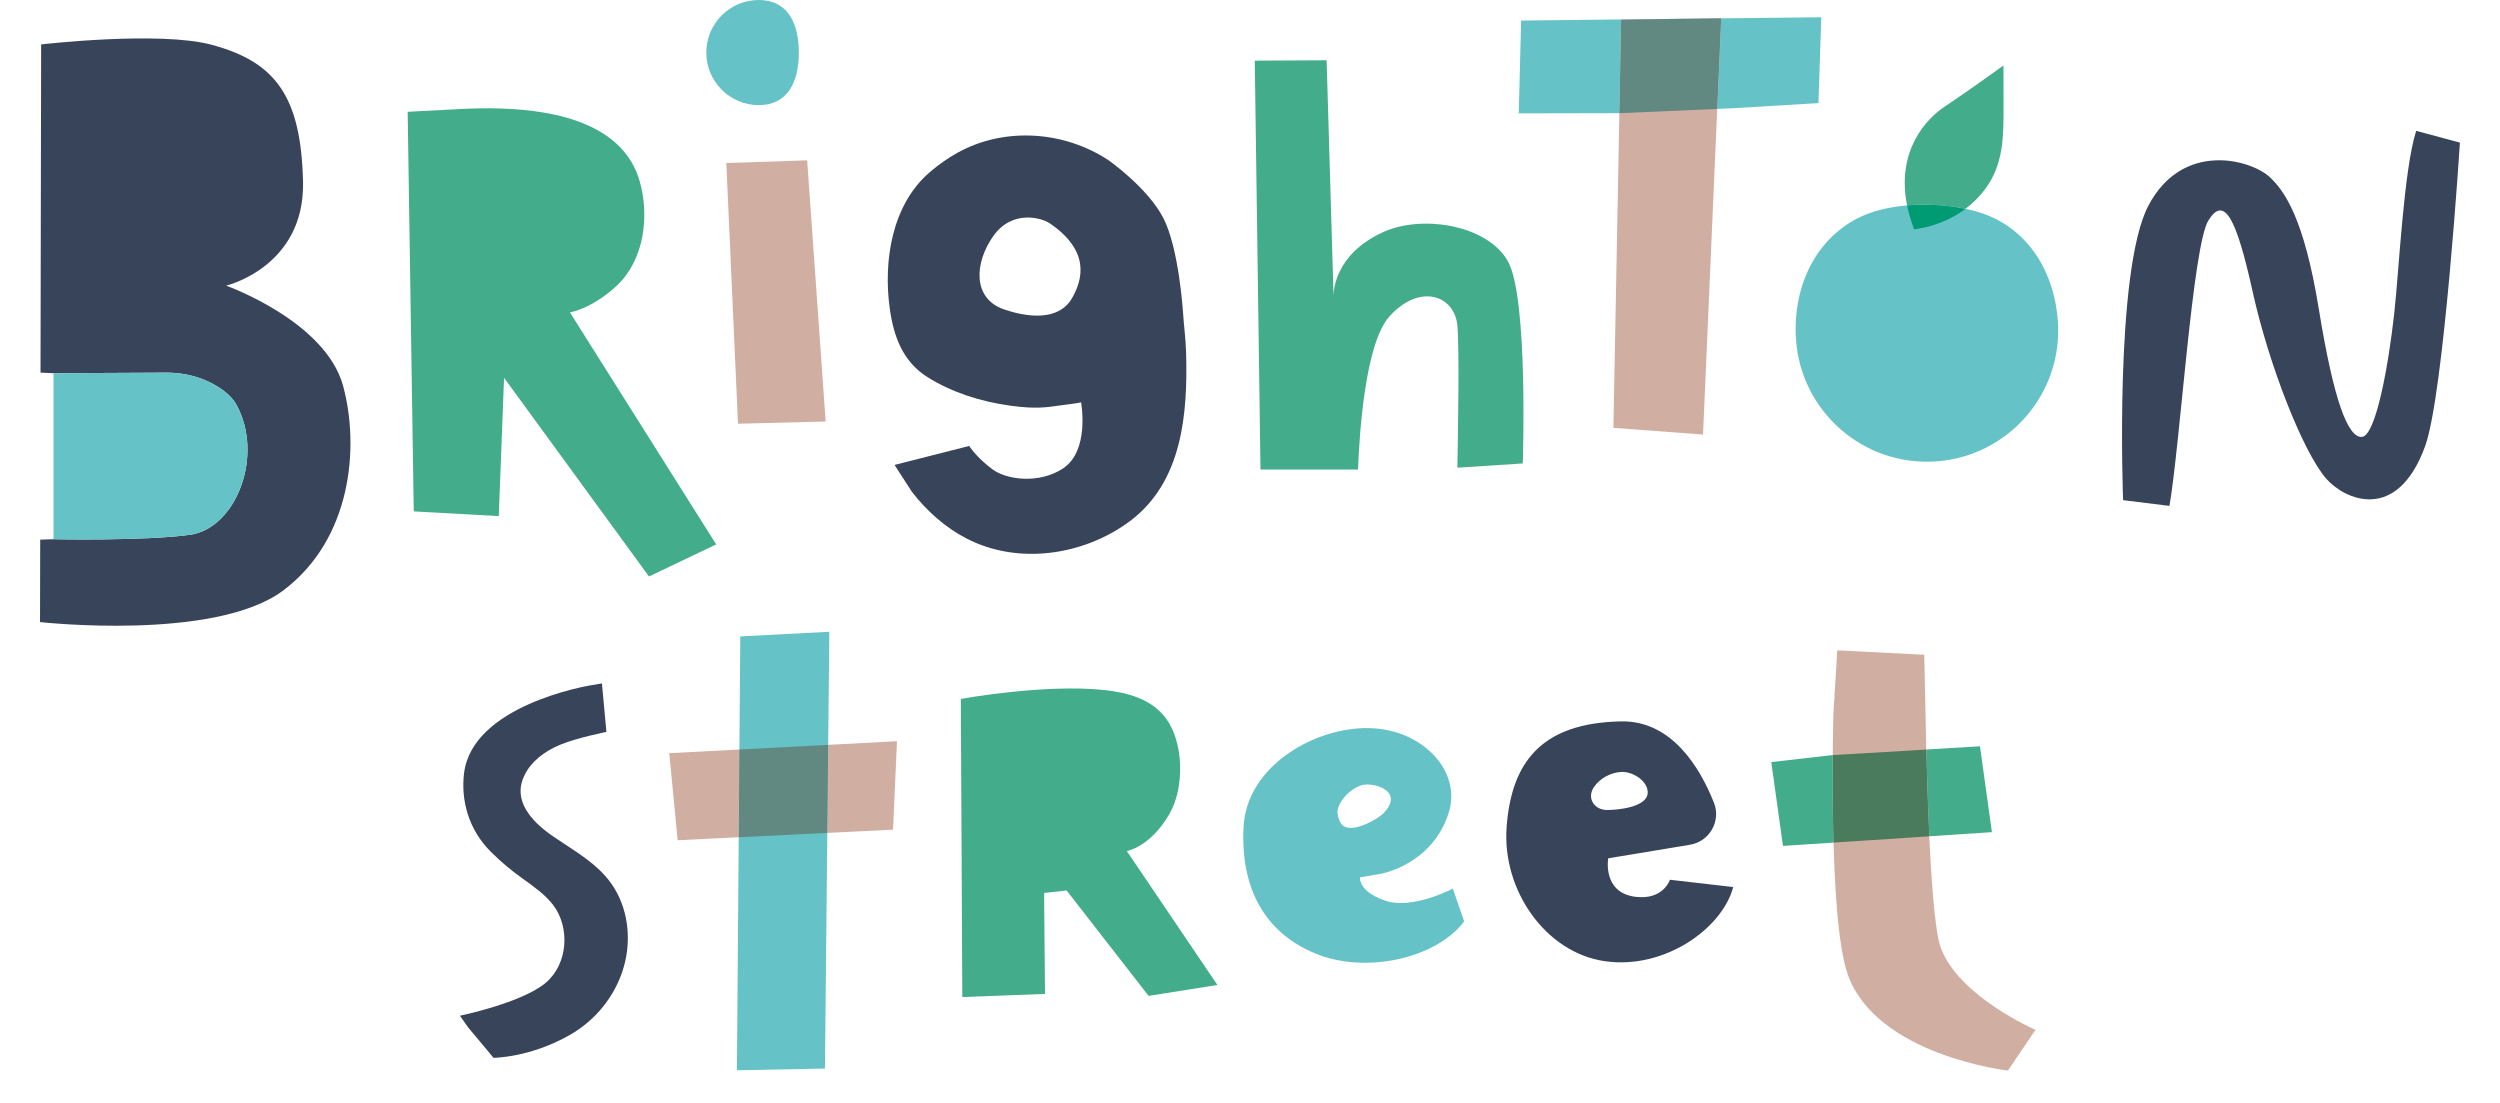 <?xml version="1.0" encoding="utf-8"?>
<!-- Generator: Adobe Illustrator 24.0.1, SVG Export Plug-In . SVG Version: 6.00 Build 0)  -->
<svg version="1.2" baseProfile="tiny" id="Layer_1" xmlns="http://www.w3.org/2000/svg" xmlns:xlink="http://www.w3.org/1999/xlink"
	 x="0px" y="0px" viewBox="0 0 558.37 246.46" xml:space="preserve">
<g>
	<polyline fill="#65C2C7" points="185.23,141.1 184.25,238.66 164.59,239.04 165.34,142.14 185.23,141.1 	"/>
	<path fill="#D0AFA2" d="M410.35,145.25l-0.87,14.41c0,0-1.26,45.3,3.2,57.95c6.4,18.14,35.78,21.5,35.78,21.5l6.17-9.1
		c0,0-17.09-7.37-21.17-18.34c-2.74-7.37-3.38-51.27-3.38-51.27l-0.3-14.16L410.35,145.25"/>
	<path fill="#43AC8A" d="M214.6,156.1l0.33,66.59l18.47-0.7l-0.2-22.55l5.03-0.55l18.31,23.54l15.36-2.44l-20.23-29.91
		c0,0,5.26-0.87,9.53-8.31c3.41-5.92,3.18-15.89-0.75-21.28c-3.25-4.44-8.81-5.84-13.89-6.38C233.27,152.7,214.6,156.1,214.6,156.1z
		"/>
	<path fill="#65C2C7" d="M324.48,198.46c0,0-8.97,4.8-15.09,2.7c-6.13-2.1-5.63-5.2-5.63-5.2l4.93-0.85
		c4.5-1.08,12.15-4.64,14.93-13.76c2.77-9.12-5.83-18.45-17.79-18.73s-27.44,8.33-28.09,22.18c-0.66,13.85,4.87,23.53,16.03,28.16
		c11.16,4.62,26.91,1.19,33.25-7.16L324.48,198.46z M299.43,183.81c-0.56-0.91-0.89-2.36-0.58-3.33c0.71-2.21,2.83-4.22,4.99-5.02
		c2.31-0.85,7.82,0.6,6.66,3.95c-0.37,1.06-1.35,2.23-2.27,2.88C306.47,183.56,301.08,186.51,299.43,183.81z"/>
	<path fill="#374459" d="M372.97,196.49c0,0-1.45,4.63-7.78,3.8c-7.35-0.97-6-8.59-6-8.59l18.27-3.03c4.36-0.72,6.98-5.29,5.34-9.4
		c-3.1-7.79-9.4-18.35-20.71-18.15c-18.24,0.34-24.53,9.53-25.59,23.57c-1.06,14.04,8.64,28.07,21.94,29.99
		c13.3,1.92,26.23-7.3,28.67-16.56L372.97,196.49z M357.8,180.76c-2.1-0.58-3.26-2.82-1.79-4.98c1.33-1.96,3.8-3.28,6.16-3.37
		c2.35-0.09,5.63,1.77,5.84,4.38c0.28,3.58-7.08,4.16-9.19,4.12C358.46,180.9,358.12,180.85,357.8,180.76z"/>
	<path fill="#374459" d="M139.05,216.84c-1.84,5.63-5.89,10.96-11.79,14.32c-8.95,5.1-17.03,5.1-17.03,5.1l-5.71-6.84l-1.79-2.56
		c0,0,13.85-2.86,19.17-7.37c5.04-4.28,5.43-12.47,1.6-17.42c-1.74-2.25-4.16-3.97-6.72-5.81c-2.48-1.75-4.87-3.75-7.13-5.99
		c-5.05-5.02-6.72-11.58-6.01-17.52c1.8-15.17,27.37-19.54,28.46-19.72l2.34-0.39l1,10.83c0,0-6.48,1.29-10.24,2.83
		c-3.76,1.54-6.68,3.94-8.04,6.83c-0.81,1.74-3.26,6.99,6.2,13.55c0.94,0.65,1.91,1.28,2.88,1.93c4.15,2.71,8.45,5.52,11.07,9.93
		C140.45,203.78,141.1,210.62,139.05,216.84z"/>
	<path fill="#D0AFA2" d="M165.14,167.4l-15.66,0.82l1.87,19.45l13.64-0.68L165.14,167.4 M200.34,165.55l-15.36,0.81l-0.2,19.67
		l14.68-0.73L200.34,165.55"/>
	<polyline fill="#628981" points="184.98,166.36 165.14,167.4 164.99,187 184.78,186.02 184.98,166.36 	"/>
	<path fill="#43AC8A" d="M409.34,168.64l-0.02,0l-13.71,1.57l2.61,18.72l11.29-0.74C409.31,180.98,409.3,173.93,409.34,168.64
		 M442.22,166.68l-11.99,0.72c0.12,5.06,0.34,12.23,0.68,19.38l13.98-0.92L442.22,166.68"/>
	<path fill="#4A7B5C" d="M430.23,167.41l-5.07,0.31l-15.81,0.92c-0.04,5.29-0.03,12.34,0.17,19.55l21.39-1.4
		C430.56,179.64,430.35,172.46,430.23,167.41"/>
	<path fill="#374459" d="M63.23,131.9c-15.26,11.4-54.29,7.04-54.29,7.04l0.04-18.41l2.97-0.1c0,0,19.99,0.42,30.4-0.97
		c10.4-1.38,16.68-17.74,10.46-29.06c-0.93-1.7-2.61-3.09-4.4-4.17c-3.35-2.03-7.24-3-11.16-3l-25.3,0.13l-2.9-0.14l0.14-73.3
		c0,0,26.41-3.06,38.08,0.08c14.28,3.83,19.97,11.52,20.41,30.57C68.12,59.61,50.5,63.8,50.5,63.8s22.22,7.91,26.14,22.42
		C80.36,99.97,78.48,120.5,63.23,131.9z"/>
	<path fill="#65C2C7" d="M42.35,119.46c-10.41,1.39-30.4,0.97-30.4,0.97V83.36l25.3-0.13c3.92,0,7.81,0.97,11.16,3
		c1.79,1.08,3.47,2.47,4.4,4.17C59.03,101.72,52.75,118.08,42.35,119.46z"/>
	<path fill="#43AC8A" d="M138.54,32.92c-8.27-8.6-24.64-9.15-35.7-8.57c-5.66,0.3-11.79,0.62-11.79,0.62l1.36,89.25l18.99,1.05
		l1.18-30.89l32.37,44.37l15.01-7.16l-32.66-51.81c5.52-1.24,9.96-5.5,10.58-6.1c6-5.72,7.22-15.44,4.99-23.21
		C142.01,37.45,140.5,34.96,138.54,32.92z"/>
	<path fill="#374459" d="M474.19,111.71c0,0-2.01-51.26,5.66-65.8c7.67-14.54,22.97-10.27,27.16-6.29c3.17,3,7.58,8.99,10.89,29.38
		c3.31,20.39,6.5,28.86,9.64,28.58c3.15-0.29,5.96-16.26,7.21-27.58c1.09-9.82,2.11-32,4.9-40.77l9.77,2.62c0,0-3.6,56.36-7.77,67.8
		c-6.32,17.34-18.06,11.89-22.1,7.25c-5.13-5.89-12.78-25.27-16.42-41.74c-3.64-16.47-6.34-21.6-9.88-15.94
		c-3.54,5.66-6.32,50.07-8.71,63.77L474.19,111.71z"/>
	<path fill="#374459" d="M264.22,69.7c0,0-0.91-14.3-4.41-21.04c-3.5-6.74-12.16-12.83-12.16-12.83c-9.9-6.57-23.2-7.54-33.69-1.77
		c-2.23,1.23-4.33,2.71-6.27,4.37c-8.51,7.28-10.42,19.87-8.97,30.43c0.86,6.25,2.89,11.88,8.42,15.36
		c5.52,3.47,11.96,5.47,18.39,6.37c2.97,0.42,6.03,0.64,9.01,0.26c5.29-0.66,6.63-0.9,6.92-0.99c0.09,0.52,1.85,10.83-4,14.74
		c-5.33,3.55-12.61,2.55-15.7,0.29c-3.65-2.67-5.29-5.29-5.29-5.29l-16.67,4.24c0.03-0.01,3.6,5.66,3.86,5.99
		c3.3,4.26,7.42,7.97,12.23,10.45c11.53,5.96,26.1,3.78,36.36-3.8c11.86-8.76,13.07-24.16,12.66-37.84
		C264.82,75.64,264.41,72.68,264.22,69.7z M239.42,66.62c-2.4,4.18-7.93,4.92-15.1,2.51c-7.17-2.41-6.7-10.39-2.5-16.37
		c4.2-5.98,10.78-4.16,12.66-2.87C243.54,56.09,241.82,62.44,239.42,66.62z"/>
	<path fill="#43AC8A" d="M336.79,58.36c-4.58-8.14-19.17-10.49-27.87-6.52c-10.87,4.96-11.09,13.27-11.07,14.39l-1.55-52.77
		l-16.05,0.09l1.28,91.32h21.65l0.13,0c0.31-8.13,1.62-28.12,6.95-34.12c6.75-7.59,14.63-4.85,15.24,1.97
		c0.48,5.35,0.13,23.94,0,31.74l14.61-0.95C340.11,103.52,341.37,66.5,336.79,58.36z"/>
	<polygon fill="#D0AFA2" points="162.22,36.41 180.28,35.81 184.41,94.14 164.83,94.64 	"/>
	<path fill="#65C2C7" d="M169.49,23.48c-6.48,0-11.74-5.26-11.74-11.74c0-6.48,5.26-11.74,11.74-11.74c6.48,0,8.93,5.26,8.93,11.74
		C178.42,18.23,175.98,23.48,169.49,23.48z"/>
	<polyline fill="#D0AFA2" points="362.08,4.39 360.35,95.56 380.37,97.06 384.42,4.07 362.08,4.39 	"/>
	<path fill="#65C2C7" d="M428.42,45.74c-3.72,0.1-7.4,0.67-10.65,1.79c-5.54,1.91-10.09,5.9-12.96,10.98
		c-2.95,5.24-4.09,11.39-3.67,17.36c1.14,16.15,15.15,28.32,31.3,27.18s28.32-15.15,27.18-31.3c-0.82-11.7-7.39-21.94-19.22-24.79
		C436.73,46.07,432.55,45.62,428.42,45.74"/>
	<path fill="#65C2C7" d="M375.73,4.19l-35.99,0.4l-0.53,20.73l22.47-0.05l0.4-20.88L375.73,4.19 M406.78,3.85L384.42,4.1
		l-0.88,20.23l3.4-0.15l19.21-1.15L406.78,3.85"/>
	<polyline fill="#628981" points="384.42,4.1 375.73,4.19 362.08,4.39 361.68,25.27 361.84,25.27 383.54,24.33 384.42,4.1 	"/>
	<path fill="#43AC8A" d="M447.47,14.63c0,0-8.2,5.91-13.24,9.26c-3.72,2.47-10.77,9.55-8.29,21.98c0.82-0.07,1.65-0.12,2.48-0.14
		c0.43-0.01,0.86-0.02,1.28-0.02c3.18,0,6.36,0.33,9.28,0.92c1.6-1.19,3.05-2.61,4.29-4.25c4.28-5.65,4.23-12.01,4.22-18.82
		C447.49,20.6,447.48,17.61,447.47,14.63"/>
	<path fill="#009A73" d="M429.71,45.72c-0.43,0-0.86,0.01-1.28,0.02c-0.83,0.02-1.66,0.07-2.48,0.14c0.34,1.69,0.85,3.47,1.57,5.36
		c4.17-0.59,8.16-2.12,11.48-4.59C436.07,46.05,432.89,45.72,429.71,45.72"/>
</g>
</svg>
